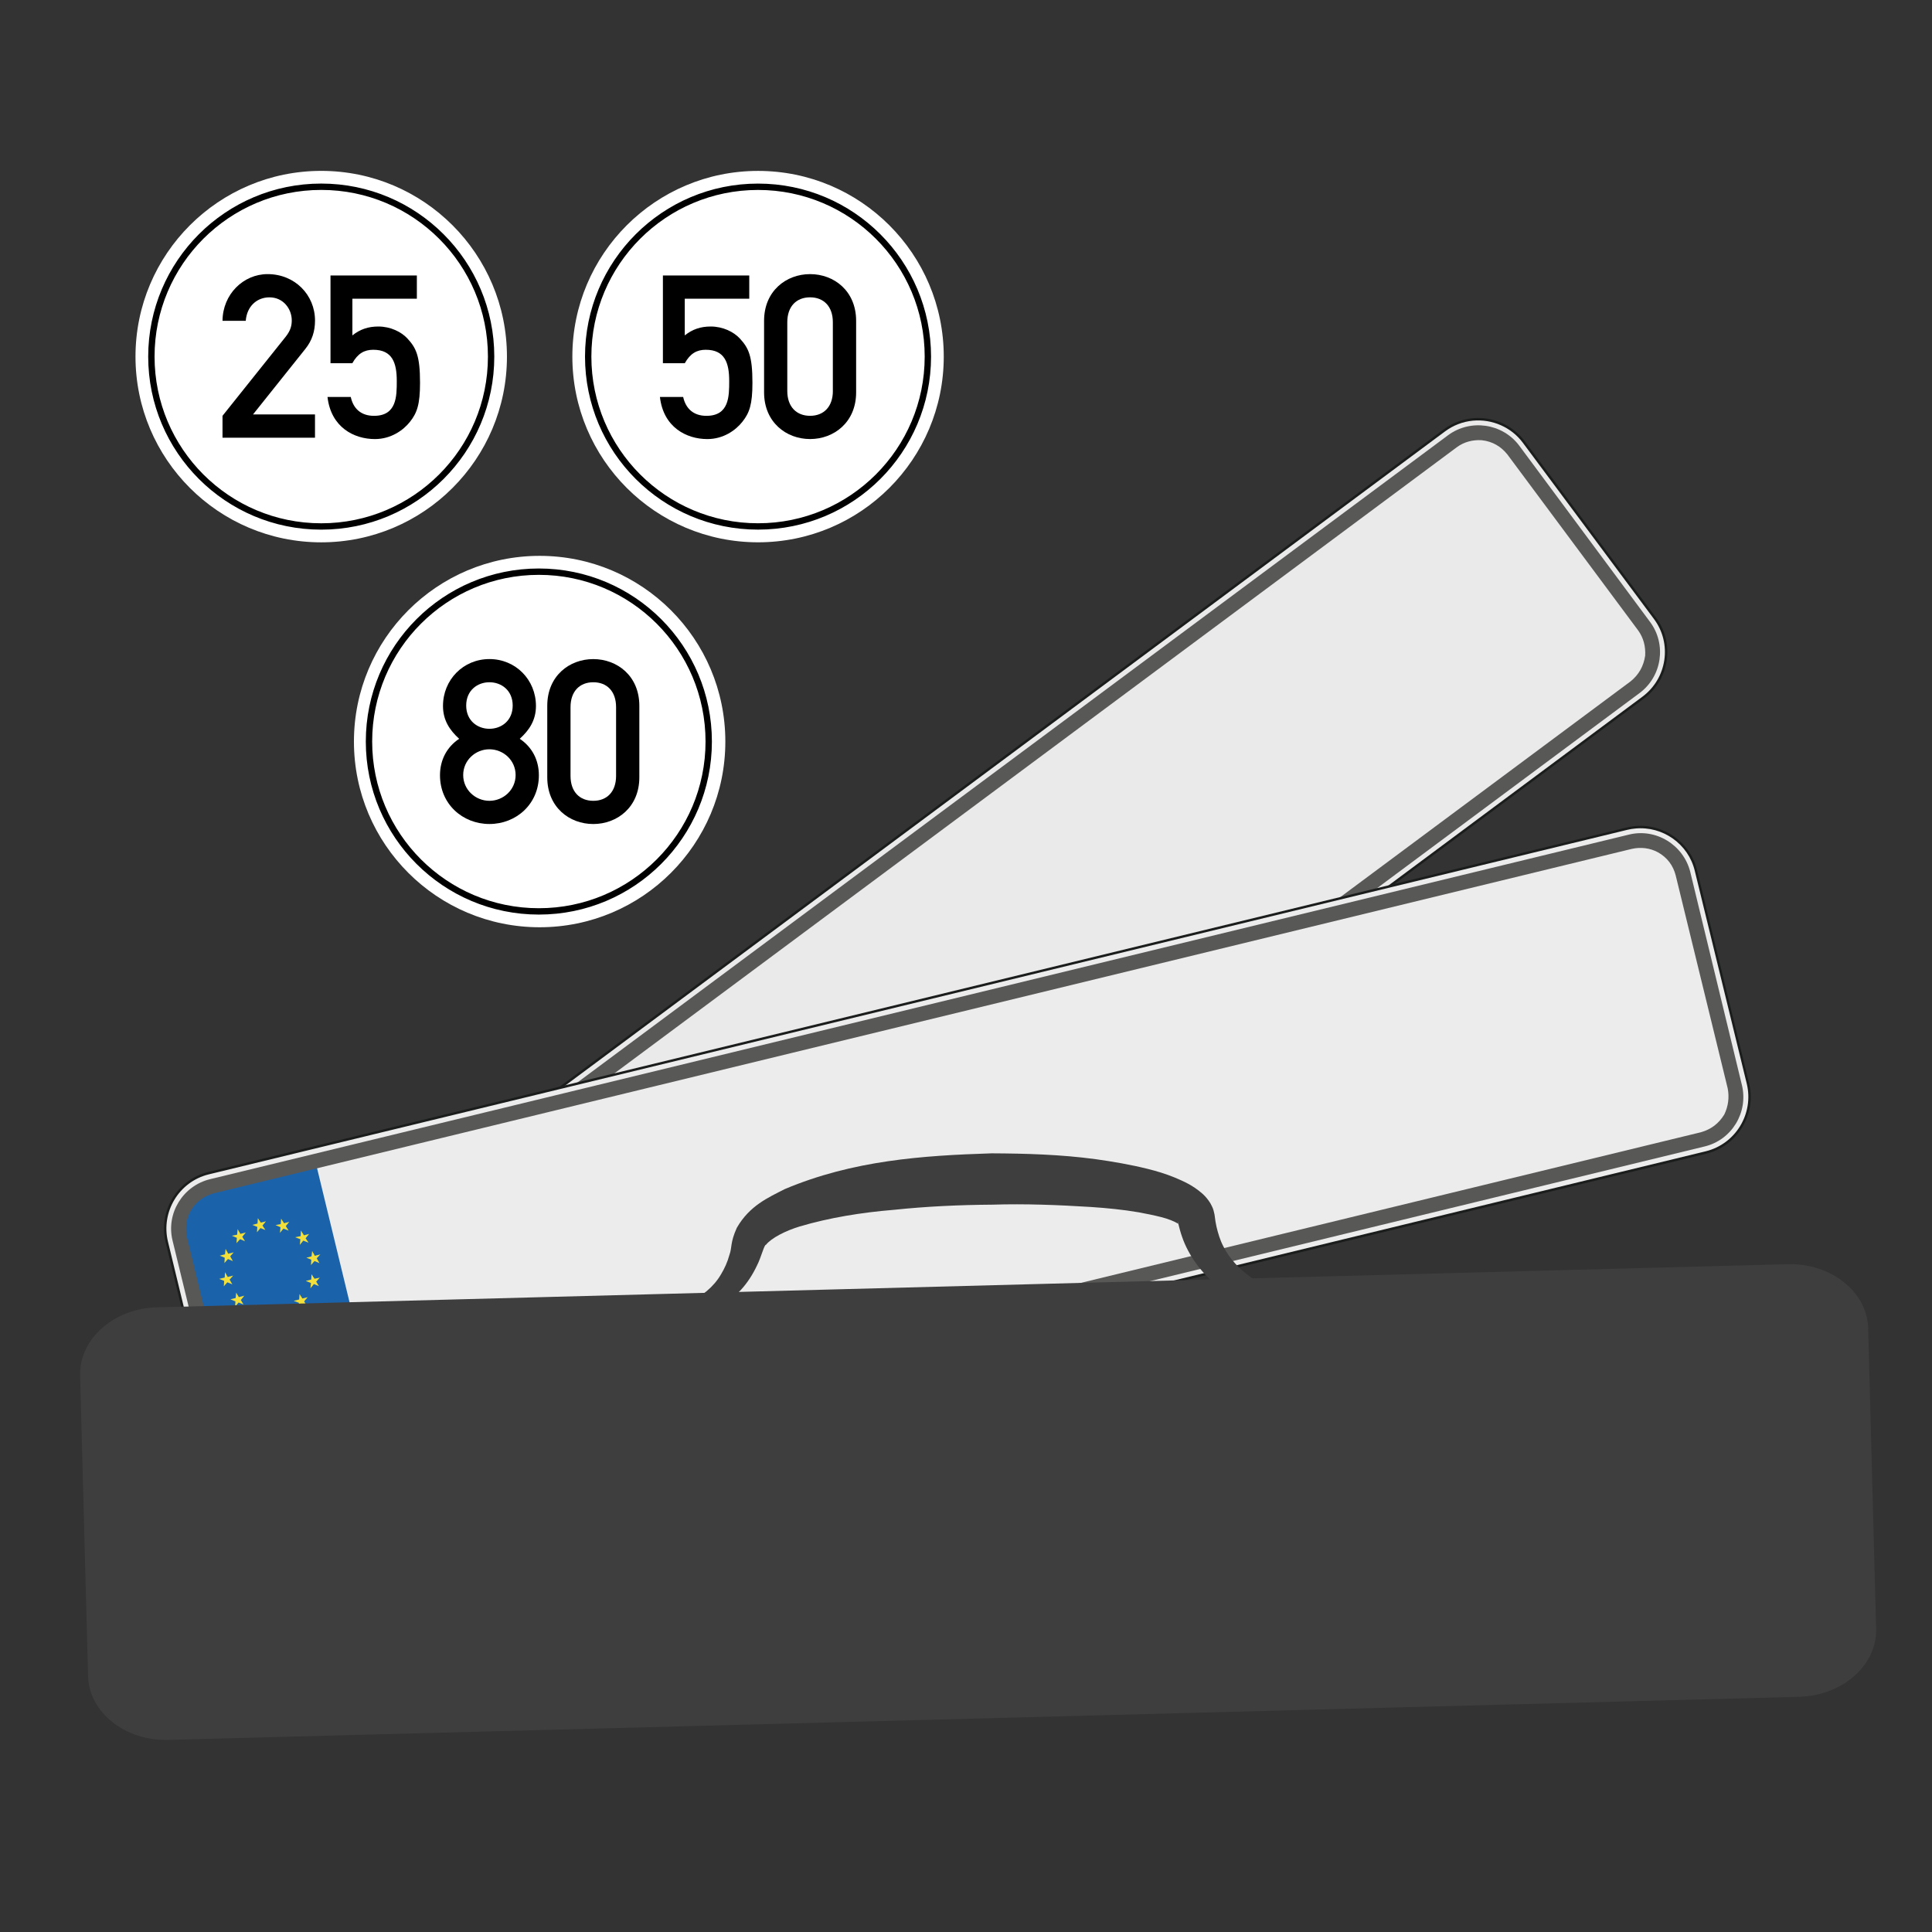 <?xml version="1.0" encoding="utf-8"?>
<!-- Generator: Adobe Illustrator 15.1.0, SVG Export Plug-In . SVG Version: 6.00 Build 0)  -->
<!DOCTYPE svg PUBLIC "-//W3C//DTD SVG 1.1//EN" "http://www.w3.org/Graphics/SVG/1.1/DTD/svg11.dtd">
<svg version="1.1" id="Ebene_1" xmlns="http://www.w3.org/2000/svg" xmlns:xlink="http://www.w3.org/1999/xlink" x="0px" y="0px"
	 width="76px" height="76px" viewBox="0 0 76 76" enable-background="new 0 0 76 76" xml:space="preserve">
<rect x="0" y="0" width="76" height="76" fill="#333333" stroke="none"/>
<g>
	<path fill-rule="evenodd" clip-rule="evenodd" fill="#EAEAEA" d="M10.731,51.192L56.82,16.927c0.988-0.731,2.393-0.526,3.124,0.461
		l5.159,6.937c0.732,0.985,0.518,2.391-0.469,3.123l-46.08,34.256c-0.985,0.74-2.399,0.536-3.134-0.45l-5.15-6.936
		C9.529,53.333,9.747,51.927,10.731,51.192L10.731,51.192z"/>
	<path fill="#1B1C1C" d="M17.435,62.187c-0.794,0.078-1.581-0.27-2.051-0.905l-5.151-6.936c-0.363-0.48-0.515-1.076-0.428-1.679
		c0.087-0.607,0.406-1.145,0.899-1.512l46.089-34.267c0.332-0.247,0.726-0.397,1.136-0.437c0.795-0.077,1.582,0.273,2.053,0.906
		l5.162,6.938c0.751,1.007,0.533,2.439-0.479,3.19L18.583,61.741C18.25,61.991,17.852,62.148,17.435,62.187z M57.94,16.548
		c-0.395,0.037-0.773,0.183-1.091,0.419l-46.09,34.268c-0.471,0.35-0.776,0.862-0.86,1.445c-0.083,0.576,0.063,1.148,0.41,1.607
		l5.151,6.938c0.451,0.607,1.205,0.938,1.964,0.864c0.401-0.036,0.78-0.185,1.102-0.428l46.08-34.253
		c0.97-0.719,1.177-2.09,0.459-3.055l-5.161-6.937C59.455,16.808,58.699,16.476,57.94,16.548z"/>
	<polygon fill-rule="evenodd" clip-rule="evenodd" fill="#487FBB" points="10.765,51.994 14.492,49.229 21.545,58.708 
		17.819,61.476 17.767,61.513 17.726,61.539 17.672,61.567 17.632,61.591 17.579,61.608 17.525,61.624 17.482,61.64 17.429,61.654 
		17.376,61.672 17.321,61.676 17.277,61.681 17.223,61.688 17.169,61.692 17.113,61.686 17.068,61.678 17.011,61.674 16.957,61.667 
		16.913,61.659 16.855,61.644 16.811,61.627 16.765,61.611 16.708,61.593 16.661,61.563 16.614,61.534 16.568,61.508 16.532,61.479 
		16.485,61.449 16.449,61.419 16.402,61.379 16.365,61.341 16.328,61.301 16.291,61.246 10.548,53.521 10.511,53.471 10.482,53.415 
		10.456,53.377 10.43,53.324 10.404,53.28 10.388,53.229 10.372,53.176 10.354,53.121 10.35,53.076 10.336,53.025 10.331,52.97 
		10.325,52.915 10.33,52.858 10.325,52.817 10.333,52.761 10.338,52.703 10.355,52.658 10.361,52.605 10.378,52.56 10.395,52.501 
		10.413,52.457 10.431,52.411 10.458,52.363 10.477,52.319 10.505,52.273 10.532,52.224 10.574,52.186 10.602,52.141 10.643,52.105 
		10.683,52.068 10.724,52.031 	"/>
	<path fill-rule="evenodd" clip-rule="evenodd" fill="#FFFFFF" d="M17.911,57.51l0.015,0.03l0.023,0.02l0.014,0.031l0.013,0.021
		l0.013,0.02l0.013,0.022l0.015,0.032l0.012,0.021l0.013,0.02l0.013,0.021l0.001,0.011l0.015,0.021l0.002,0.021l0.011,0.021
		l0.002,0.011l0.001,0.022l0.001,0.011l0.001,0.011l0.014,0.021l0.001,0.011l0.001,0.011l0.001,0.01l-0.009,0.013v0.011l0.001,0.009
		l0.001,0.013l0.001,0.011l-0.01,0.012l0.002,0.014l0.001,0.011l-0.012,0.011l0.002,0.008l0,0l-0.011,0.003l0.001,0.013l0,0
		l0.001,0.011h-0.011l0,0v0.012h-0.009l0.001,0.011h-0.012l0.001,0.013l-0.009,0.011l0,0l-0.009,0.011l0,0l-0.012,0.014l-0.01,0.002
		v0.012l-0.008,0.011h-0.011l-0.011,0.013l-0.009,0.013l0,0l-0.011,0.011h-0.011l-0.01,0.014l-0.01,0.014h-0.01l-0.011,0.011
		l-0.01,0.011l-0.01,0.015L17.422,58.6l-0.972-1.304l0.391-0.29l0.02-0.021l0.032-0.017l0.021-0.011l0.03-0.027l0.021-0.011
		l0.021-0.015l0.021-0.013l0.021-0.002l0.021-0.011l0.021-0.015l0.021-0.014l0.021-0.002h0.012l0.02-0.012l0.013-0.002l0.021-0.002
		l0.009-0.014l0.012-0.002l0.021-0.002h0.012l0.011-0.002h0.011l0,0l0.011,0.013l0.011-0.002h0.011l0,0l0.011-0.002h0.012
		l0.002,0.008l0.011-0.002h0.011l0.001,0.012l0,0l0.01-0.003l0.003,0.014h0.011l0.011,0.007l0,0l0.013,0.011l0,0l0.011,0.011
		l0.011-0.002l0.012,0.009l0.001,0.013l0.011,0.009h0.012l0.012,0.007l0.001,0.013l0.012,0.011l0.012,0.007l0.013,0.013l0.011,0.011
		l0.013,0.007l0.002,0.014l0.011,0.02l0.013,0.009l0.013,0.011l0.011,0.011l0.014,0.019l0.012,0.013l0.012,0.017l0.013,0.014
		l0.012,0.02L17.911,57.51z M18.188,57.31c0.252,0.327,0.313,0.616,0.216,0.868c-0.056,0.112-0.164,0.233-0.319,0.358l-0.738,0.547
		l-1.387-1.859l0.666-0.491c0.341-0.253,0.618-0.325,0.839-0.214c0.136,0.063,0.282,0.192,0.432,0.386L18.188,57.31z"/>
	<path fill-rule="evenodd" clip-rule="evenodd" fill="#F2DF39" d="M15.677,52.424l0.176,0.118l0.163-0.127l-0.057,0.203l0.167,0.127
		l-0.209-0.002l-0.069,0.203l-0.063-0.203l-0.208,0.013l0.163-0.142L15.677,52.424z M14.961,51.856l0.166,0.115l0.176-0.129
		l-0.058,0.206l0.166,0.126h-0.209l-0.068,0.204l-0.063-0.204l-0.218,0.011l0.173-0.129L14.961,51.856z M14.059,51.724l0.166,0.113
		l0.174-0.124l-0.059,0.202l0.167,0.129l-0.21-0.004l-0.067,0.205l-0.063-0.203l-0.22,0.009l0.175-0.124L14.059,51.724z
		 M13.211,52.057l0.167,0.127l0.175-0.127l-0.07,0.192l0.177,0.127l-0.208,0.011l-0.07,0.193l-0.063-0.193H13.1l0.175-0.129
		L13.211,52.057z M12.643,52.771l0.175,0.122l0.164-0.122l-0.057,0.205l0.164,0.114L12.882,53.1l-0.067,0.205l-0.063-0.203
		l-0.21-0.002l0.164-0.127L12.643,52.771z M12.509,53.674l0.177,0.129l0.164-0.129l-0.057,0.205l0.164,0.113l-0.208,0.011
		l-0.066,0.203l-0.063-0.201l-0.21-0.004l0.165-0.124L12.509,53.674z M15.308,54.893l0.176,0.112l0.175-0.129l-0.069,0.206
		l0.177,0.126l-0.219-0.002l-0.057,0.203l-0.075-0.201l-0.21,0.011l0.177-0.129L15.308,54.893z M12.843,54.521l0.177,0.124
		l0.175-0.124l-0.068,0.205l0.175,0.114l-0.218,0.011l-0.058,0.203l-0.073-0.201l-0.209-0.005l0.175-0.124L12.843,54.521z
		 M13.557,55.088l0.177,0.127l0.175-0.127l-0.069,0.194l0.175,0.127l-0.218,0.009l-0.058,0.206l-0.074-0.204h-0.208l0.175-0.129
		L13.557,55.088z M14.461,55.224l0.177,0.127l0.175-0.127l-0.07,0.194l0.176,0.125L14.7,55.552l-0.058,0.191l-0.074-0.188
		l-0.208-0.004l0.176-0.127L14.461,55.224z M15.876,54.176l0.178,0.115l0.174-0.126l-0.069,0.202l0.178,0.127l-0.221-0.002
		l-0.057,0.203l-0.075-0.201l-0.207,0.011l0.173-0.14L15.876,54.176z M16.011,53.273l0.175,0.112l0.174-0.125l-0.068,0.205
		l0.177,0.127l-0.22-0.002l-0.057,0.202l-0.074-0.2L15.91,53.6l0.163-0.136L16.011,53.273z"/>
	<path fill-rule="evenodd" clip-rule="evenodd" fill="#585857" d="M11.233,51.839l46.07-34.243c0.288-0.214,0.632-0.301,0.984-0.279
		c0.421,0.045,0.759,0.245,1.011,0.562l5.148,6.927c0.205,0.288,0.291,0.62,0.271,0.985c-0.061,0.413-0.25,0.751-0.575,1.013
		L18.075,61.044c-0.341,0.241-0.706,0.331-1.131,0.261c-0.359-0.087-0.639-0.257-0.864-0.552l-5.149-6.918
		c-0.227-0.318-0.317-0.672-0.265-1.051C10.727,52.404,10.927,52.079,11.233,51.839L11.233,51.839z M10.882,51.378l46.08-34.256
		c0.882-0.655,2.143-0.467,2.797,0.404l5.15,6.939c0.656,0.882,0.471,2.142-0.414,2.799l-46.08,34.252
		c-0.882,0.655-2.142,0.468-2.797-0.401l-5.162-6.938C9.799,53.296,9.986,52.035,10.882,51.378L10.882,51.378z"/>
	<path fill-rule="evenodd" clip-rule="evenodd" fill="#ECECEC" d="M8.205,46.15l55.801-13.552c1.202-0.292,2.417,0.437,2.71,1.64
		l2.043,8.389c0.291,1.204-0.462,2.419-1.654,2.708L11.303,58.891c-1.192,0.288-2.418-0.45-2.708-1.645l-2.036-8.39
		C6.269,47.652,7.011,46.439,8.205,46.15L8.205,46.15z"/>
	<path fill="#1B1C1C" d="M10.996,58.988c-1.128,0.109-2.181-0.634-2.447-1.729l-2.034-8.39c-0.297-1.229,0.456-2.47,1.678-2.767
		L63.996,32.55c0.104-0.026,0.216-0.043,0.322-0.054c1.125-0.107,2.179,0.637,2.44,1.732l2.048,8.389
		c0.296,1.226-0.461,2.468-1.69,2.769L11.314,58.937C11.209,58.962,11.103,58.979,10.996,58.988z M64.327,32.592
		c-0.104,0.009-0.205,0.026-0.31,0.051L8.215,46.196c-1.17,0.284-1.893,1.475-1.607,2.649l2.034,8.387
		c0.255,1.054,1.263,1.765,2.345,1.662c0.103-0.009,0.205-0.026,0.306-0.053L67.095,45.29c1.176-0.286,1.901-1.477,1.62-2.653
		l-2.048-8.385C66.414,33.201,65.409,32.487,64.327,32.592z"/>
	<polygon fill-rule="evenodd" clip-rule="evenodd" fill="#1A63AB" points="7.924,46.903 12.438,45.813 15.22,57.294 10.716,58.386 
		10.663,58.398 10.609,58.405 10.554,58.409 10.5,58.416 10.445,58.42 10.39,58.416 10.334,58.411 10.289,58.403 10.233,58.396 
		10.176,58.382 10.13,58.364 10.087,58.344 10.03,58.331 9.982,58.312 9.938,58.282 9.89,58.252 9.845,58.229 9.808,58.197 
		9.762,58.17 9.725,58.128 9.688,58.098 9.65,58.06 9.614,58.019 9.589,57.977 9.552,57.937 9.525,57.892 9.5,57.842 9.474,57.801 
		9.457,57.746 9.43,57.695 9.414,57.642 9.397,57.587 7.126,48.221 7.111,48.169 7.105,48.111 7.101,48.059 7.095,48.002 
		7.09,47.95 7.095,47.894 7.101,47.839 7.107,47.792 7.113,47.736 7.13,47.682 7.148,47.635 7.165,47.588 7.181,47.533 7.2,47.486 
		7.228,47.441 7.256,47.396 7.286,47.357 7.315,47.313 7.344,47.267 7.383,47.229 7.413,47.192 7.454,47.155 7.494,47.118 
		7.536,47.094 7.576,47.057 7.628,47.028 7.67,47.005 7.722,46.976 7.765,46.961 7.816,46.935 7.871,46.917 	"/>
	<path fill-rule="evenodd" clip-rule="evenodd" fill="#FFFFFF" d="M12.35,54.776l0.004,0.032l0.013,0.022l0.002,0.03l0.004,0.035
		l0.001,0.021l0.003,0.032l0.002,0.022l0.002,0.021l0.002,0.02l0.002,0.024l0.002,0.021l0.003,0.02l-0.009,0.025l0.002,0.021v0.011
		l-0.008,0.021l0.002,0.013v0.012l-0.008,0.021l0.002,0.013l-0.011,0.009l0.001,0.011l-0.01,0.012l0.003,0.013l-0.014,0.003
		l0.001,0.008l-0.008,0.011l-0.01,0.016l0,0l-0.01,0.011l-0.011,0.012h-0.01l0.001,0.011l0,0l-0.011,0.002l0,0l0.001,0.013h-0.011
		l0,0l-0.009,0.011l0,0h-0.011l-0.012,0.003l0.002,0.008L12.23,55.37h-0.009l0.001,0.013l-0.012,0.002H12.2l-0.01,0.012
		l-0.011,0.002h-0.011l-0.011,0.003l-0.01,0.011l-0.013,0.002h-0.009h-0.012l-0.008,0.015h-0.011l-0.011,0.002h-0.011l-0.012,0.011
		l-0.02,0.003l-0.012,0.002l-0.559,0.129l-0.38-1.568l0.472-0.121l0.033-0.003l0.033-0.004l0.022-0.012l0.032-0.004l0.022-0.003
		l0.032-0.002l0.022-0.002l0.023-0.002l0.021-0.002l0.022-0.003l0.022-0.002l0.023,0.009l0.022-0.004h0.011l0.022-0.003l0.011,0.011
		l0.021-0.002l0.011-0.002l0.013,0.013l0.01-0.002L12,53.877h0.011l0,0l0.012,0.009l0.013-0.003v0.014h0.011l0.002,0.009
		l0.009-0.003l0.002,0.011h0.01l0.001,0.009h0.012l0.001,0.013l0,0l0.011,0.009l0,0l0.002,0.012l0.01-0.002l0.001,0.011l0.001,0.013
		l0.012,0.009l0.002,0.009l0.012,0.013l0.001,0.012v0.009l0.013,0.013l0.001,0.009v0.011l0.013,0.009l0.002,0.013l0.011,0.01
		l0.002,0.021l0.001,0.011l0.012,0.02l0.001,0.013l0.001,0.021l0.014,0.011l0.001,0.02l0.002,0.011l0.013,0.022l0.002,0.023v0.009
		l0.002,0.02L12.35,54.776z M12.684,54.691c0.102,0.395,0.054,0.695-0.147,0.88c-0.09,0.096-0.237,0.167-0.43,0.209l-0.892,0.217
		L10.67,53.75l0.804-0.199c0.398-0.091,0.688-0.055,0.86,0.138c0.098,0.114,0.181,0.282,0.238,0.528L12.684,54.691z"/>
	<path fill-rule="evenodd" clip-rule="evenodd" fill="#F2DF39" d="M12.279,49.21l0.107,0.19l0.214-0.055l-0.14,0.152l0.107,0.192
		l-0.194-0.083l-0.14,0.159l0.012-0.214l-0.193-0.076l0.203-0.053L12.279,49.21z M11.838,48.406l0.119,0.188l0.203-0.053
		l-0.138,0.168l0.116,0.175l-0.206-0.081l-0.138,0.166l0.022-0.221l-0.204-0.078l0.215-0.044L11.838,48.406z M11.059,47.94
		l0.116,0.178l0.204-0.053l-0.137,0.166l0.114,0.177L11.15,48.33l-0.139,0.168l0.023-0.223l-0.194-0.083l0.204-0.04L11.059,47.94z
		 M10.144,47.921l0.116,0.174l0.203-0.051l-0.138,0.166l0.116,0.175l-0.195-0.076l-0.138,0.165l0.014-0.211l-0.195-0.079
		l0.203-0.053L10.144,47.921z M9.349,48.35l0.107,0.188l0.214-0.055L9.531,48.65l0.106,0.176l-0.194-0.081l-0.14,0.157l0.014-0.21
		l-0.196-0.081l0.207-0.041L9.349,48.35z M8.874,49.129l0.105,0.19l0.214-0.055L9.056,49.42l0.105,0.188l-0.194-0.081l-0.139,0.158
		l0.012-0.21l-0.195-0.081l0.206-0.053L8.874,49.129z M10.978,51.348l0.116,0.175l0.203-0.053l-0.138,0.169l0.116,0.174l-0.194-0.08
		L10.941,51.9l0.015-0.21l-0.197-0.092l0.206-0.044L10.978,51.348z M8.852,50.047l0.106,0.185l0.214-0.053l-0.139,0.158l0.106,0.186
		l-0.195-0.081l-0.139,0.157l0.013-0.212l-0.195-0.079l0.216-0.053L8.852,50.047z M9.292,50.85l0.104,0.175l0.215-0.055
		l-0.137,0.169l0.104,0.176l-0.193-0.078l-0.137,0.166l0.013-0.21l-0.196-0.081l0.205-0.052L9.292,50.85z M10.063,51.323
		l0.116,0.178l0.204-0.053l-0.14,0.168l0.117,0.175l-0.194-0.08l-0.138,0.167l0.014-0.209l-0.195-0.081l0.203-0.053L10.063,51.323z
		 M11.782,50.906l0.116,0.175l0.204-0.053l-0.138,0.166l0.115,0.18l-0.204-0.079l-0.14,0.166l0.024-0.212l-0.206-0.076l0.215-0.055
		L11.782,50.906z M12.255,50.125l0.118,0.177l0.206-0.043l-0.14,0.157l0.104,0.176l-0.194-0.08l-0.138,0.165l0.022-0.207
		l-0.205-0.083l0.215-0.052L12.255,50.125z"/>
	<path fill-rule="evenodd" clip-rule="evenodd" fill="#585857" d="M8.412,46.943l55.779-13.55c0.357-0.079,0.713-0.035,1.026,0.133
		c0.371,0.206,0.602,0.524,0.701,0.911l2.046,8.379c0.067,0.353,0.023,0.698-0.134,1.024c-0.219,0.36-0.524,0.587-0.922,0.7
		L11.118,58.093c-0.4,0.081-0.777,0.03-1.142-0.209c-0.294-0.212-0.486-0.481-0.585-0.835l-2.035-8.378
		c-0.081-0.39-0.026-0.745,0.172-1.083C7.738,47.26,8.037,47.046,8.412,46.943L8.412,46.943z M8.271,46.384l55.8-13.551
		c1.063-0.267,2.149,0.399,2.418,1.46l2.034,8.393c0.258,1.072-0.399,2.159-1.472,2.414L11.249,58.652
		c-1.074,0.268-2.161-0.4-2.417-1.462l-2.046-8.397C6.529,47.725,7.195,46.643,8.271,46.384L8.271,46.384z"/>
	<path fill-rule="evenodd" clip-rule="evenodd" fill="#3F3E3E" d="M6.167,51.427l64.157-1.697c1.705-0.045,3.127,1.09,3.165,2.514
		l0.313,11.834c0.038,1.423-1.321,2.624-3.027,2.67L6.618,68.443c-1.697,0.047-3.115-1.083-3.153-2.505L3.151,54.104
		C3.114,52.682,4.471,51.472,6.167,51.427L6.167,51.427z"/>
	<path fill="#3F3E3E" d="M25.15,51.713c1.329-0.068,2.636-0.594,3.209-1.578c0.146-0.24,0.261-0.497,0.335-0.772
		c0.109-0.294,0.023-0.472,0.291-1.065c0.505-0.877,1.241-1.191,1.888-1.523c2.683-1.131,5.415-1.319,8.136-1.406
		c1.362,0.007,2.727,0.046,4.091,0.23c0.684,0.096,1.366,0.212,2.059,0.385c0.347,0.086,0.693,0.19,1.046,0.335
		c0.354,0.15,0.715,0.299,1.118,0.657c0.1,0.096,0.204,0.213,0.297,0.369c0.045,0.089,0.089,0.163,0.118,0.271l0.037,0.156
		l0.009,0.063c0.025,0.188,0.036,0.276,0.069,0.418c0.063,0.265,0.141,0.528,0.268,0.771c0.241,0.496,0.647,0.914,1.14,1.261
		c1,0.69,2.318,0.998,3.642,1.171c-1.316,0.233-2.739,0.235-4.096-0.346c-0.672-0.291-1.301-0.774-1.759-1.414
		c-0.229-0.318-0.42-0.67-0.547-1.04c-0.064-0.176-0.124-0.412-0.158-0.552l-0.016-0.06c-0.001,0.013,0.001,0.024,0.004,0.036
		c0.012,0.025,0.003,0.032,0.014,0.046c0.003,0.016-0.006,0.01-0.029-0.005c-0.109-0.07-0.375-0.18-0.646-0.246
		c-0.276-0.07-0.574-0.13-0.877-0.186c-0.608-0.105-1.244-0.167-1.883-0.21c-1.28-0.08-2.578-0.131-3.874-0.091
		c-1.294,0.009-2.592,0.068-3.872,0.203c-1.278,0.104-2.555,0.313-3.707,0.655c-0.559,0.17-1.111,0.452-1.327,0.722
		c-0.067-0.013-0.19,0.501-0.353,0.815c-0.163,0.346-0.373,0.677-0.635,0.961C28.044,51.91,26.419,52.078,25.15,51.713z"/>
	<circle fill-rule="evenodd" clip-rule="evenodd" fill="#FFFFFF" cx="12.636" cy="14.028" r="7.306"/>
	<path d="M8.751,17.219h3.64v-0.916H9.953l2.053-2.571c0.269-0.332,0.386-0.699,0.386-1.12c0-1.015-0.797-1.829-1.865-1.829
		c-0.959,0-1.766,0.797-1.774,1.837h0.914c0.045-0.573,0.439-0.923,0.933-0.923c0.547,0,0.877,0.457,0.877,0.905
		c0,0.188-0.035,0.385-0.232,0.636l-2.492,3.119V17.219L8.751,17.219z"/>
	<path d="M12.999,14.288h0.861c0.215-0.385,0.475-0.529,0.824-0.529c0.753,0,0.924,0.52,0.924,1.228c0,0.601,0,1.371-0.896,1.371
		c-0.512,0-0.816-0.287-0.914-0.743h-0.915c0.136,1.192,1.04,1.657,1.865,1.657c0.635,0,1.12-0.35,1.38-0.68
		c0.277-0.35,0.395-0.681,0.395-1.533c0-1.059-0.152-1.372-0.501-1.749c-0.234-0.251-0.655-0.466-1.139-0.466
		c-0.394,0-0.717,0.107-1.021,0.35V11.75h2.536v-0.914h-3.397V14.288L12.999,14.288z"/>
	<circle fill-rule="evenodd" clip-rule="evenodd" fill="#FFFFFF" cx="29.82" cy="14.028" r="7.305"/>
	<path d="M26.078,14.288h0.86c0.216-0.386,0.475-0.529,0.825-0.529c0.752,0,0.922,0.52,0.922,1.228c0,0.601,0,1.371-0.896,1.371
		c-0.511,0-0.815-0.287-0.915-0.743h-0.914c0.134,1.191,1.041,1.657,1.864,1.657c0.637,0,1.12-0.35,1.38-0.681
		c0.278-0.35,0.395-0.682,0.395-1.532c0-1.059-0.152-1.373-0.501-1.749c-0.234-0.251-0.655-0.466-1.139-0.466
		c-0.395,0-0.718,0.107-1.022,0.35V11.75h2.537v-0.914h-3.397V14.288L26.078,14.288z"/>
	<path d="M32.763,15.38c0,0.619-0.359,0.977-0.896,0.977S30.97,16,30.97,15.38v-2.707c0-0.619,0.359-0.977,0.896-0.977
		s0.896,0.358,0.896,0.977V15.38L32.763,15.38z M30.057,15.434c0,1.174,0.869,1.837,1.81,1.837c0.941,0,1.811-0.663,1.811-1.837
		V12.62c0-1.174-0.869-1.837-1.811-1.837c-0.941,0-1.81,0.663-1.81,1.837V15.434L30.057,15.434z"/>
	<circle fill-rule="evenodd" clip-rule="evenodd" fill="#FFFFFF" cx="21.228" cy="29.171" r="7.305"/>
	<path d="M18.339,27.754c0-0.601,0.448-0.916,0.913-0.916c0.468,0,0.916,0.315,0.916,0.916c0,0.6-0.448,0.915-0.916,0.915
		C18.787,28.669,18.339,28.354,18.339,27.754L18.339,27.754z M17.308,30.497c0,1.129,0.887,1.917,1.944,1.917
		c1.06,0,1.946-0.789,1.946-1.917c0-0.601-0.268-1.111-0.753-1.435c0.378-0.341,0.638-0.734,0.638-1.291
		c0-1.03-0.798-1.845-1.83-1.845c-1.03,0-1.827,0.815-1.827,1.845c0,0.557,0.26,0.95,0.636,1.291
		C17.577,29.386,17.308,29.896,17.308,30.497L17.308,30.497z M18.221,30.488c0-0.583,0.484-1.013,1.03-1.013
		c0.548,0,1.032,0.431,1.032,1.013c0,0.583-0.484,1.014-1.032,1.014C18.706,31.501,18.221,31.071,18.221,30.488L18.221,30.488z"/>
	<path d="M24.235,30.523c0,0.62-0.358,0.979-0.896,0.979c-0.538,0-0.896-0.358-0.896-0.979v-2.706c0-0.62,0.358-0.979,0.896-0.979
		c0.539,0,0.896,0.358,0.896,0.979V30.523L24.235,30.523z M21.528,30.578c0,1.175,0.869,1.837,1.81,1.837s1.812-0.662,1.812-1.837
		v-2.814c0-1.175-0.871-1.837-1.812-1.837s-1.81,0.662-1.81,1.837V30.578L21.528,30.578z"/>
	<circle fill="none" stroke="#000000" stroke-width="0.25" stroke-miterlimit="10" cx="12.637" cy="14.028" r="6.682"/>
	<circle fill="none" stroke="#000000" stroke-width="0.25" stroke-miterlimit="10" cx="29.819" cy="14.028" r="6.681"/>
	<circle fill="none" stroke="#000000" stroke-width="0.25" stroke-miterlimit="10" cx="21.197" cy="29.17" r="6.682"/>
</g>
</svg>
